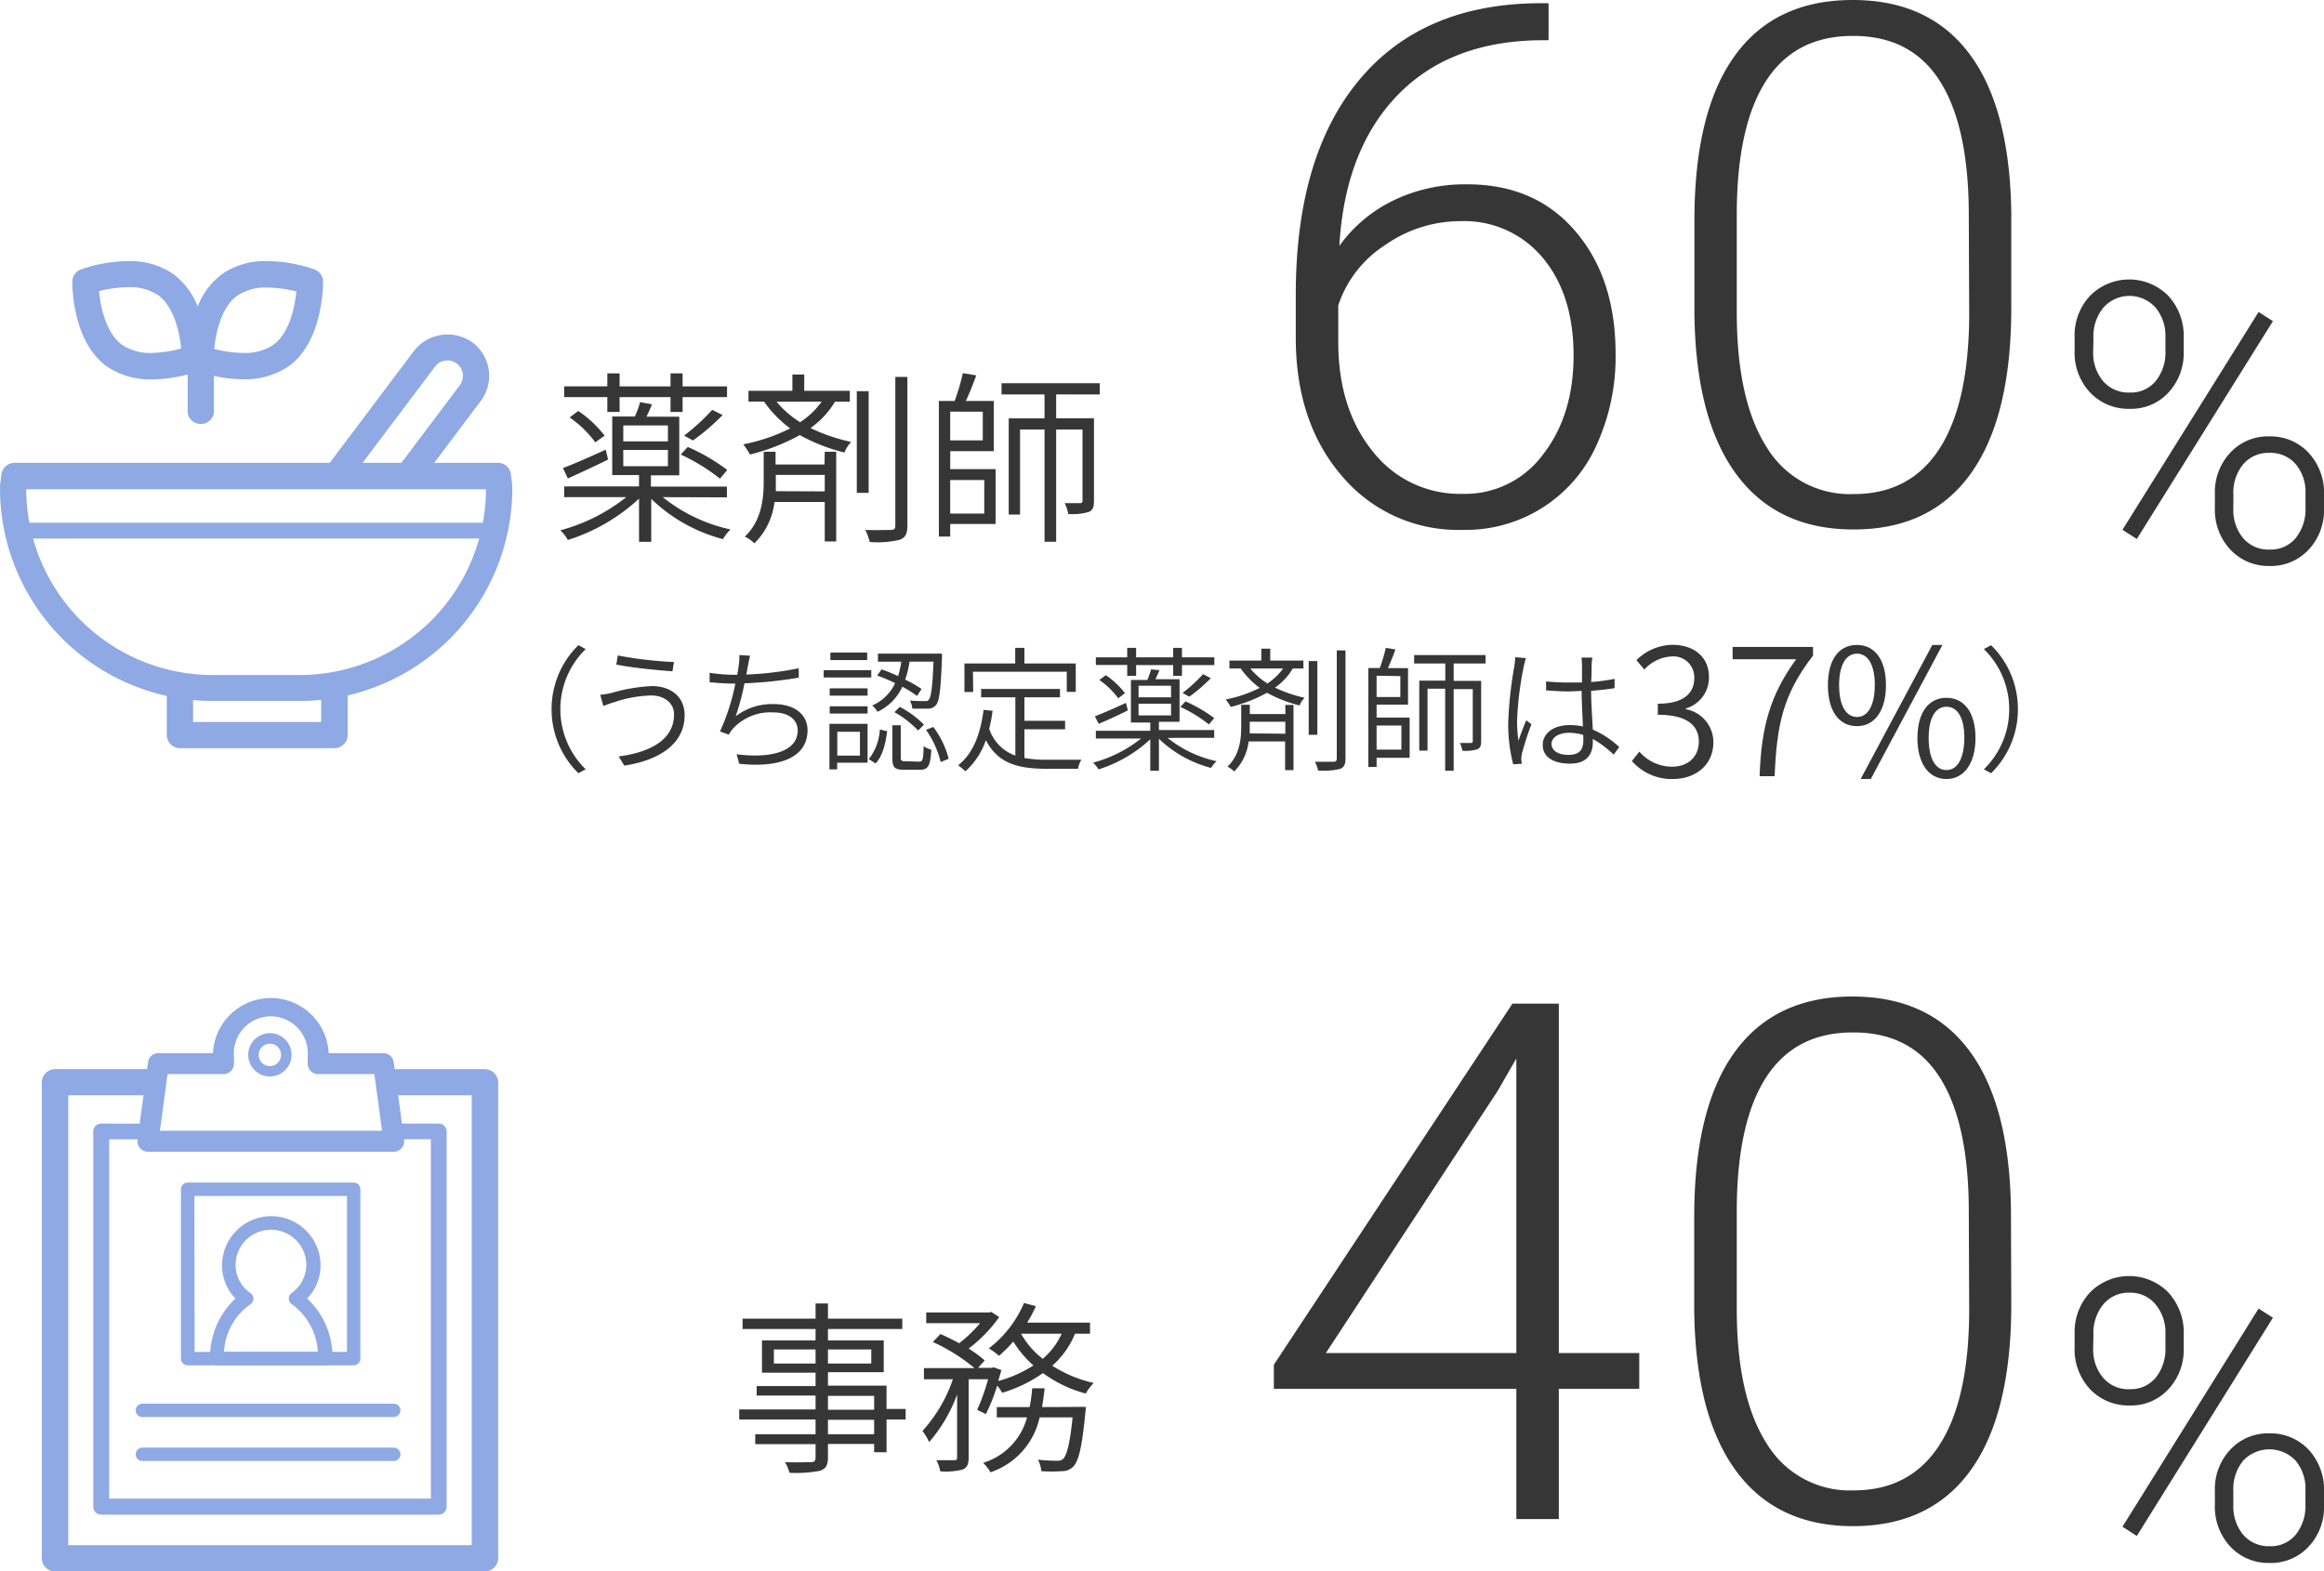 <svg xmlns="http://www.w3.org/2000/svg" viewBox="0 0 346.76 234.46"><defs><style>.cls-1{fill:#363636;}.cls-2{fill:#8ea9e3;}</style></defs><title>num0103</title><g id="レイヤー_2" data-name="レイヤー 2"><g id="レイヤー_1-2" data-name="レイヤー 1"><path class="cls-1" d="M135.13,211.8h-2.85v4.89h-1.85v-1.24h-6.89v2c0,1.25-.36,1.69-1.16,2a18.45,18.45,0,0,1-4.59.3,6,6,0,0,0-.66-1.58c1.74.06,3.4,0,3.87,0s.69-.16.69-.69v-2h-9V214h9V211.8H110.3v-1.5h11.39v-2.07H112.9v-1.41h8.79v-2h-8V200h8V198.3H110.8v-1.54h10.89v-2.27h1.85v2.27h11.09v1.54H123.54V200h8.32v4.75h-8.32v2h8.74v3.48h2.85Zm-13.44-8.35v-2.1h-6.22v2.1Zm1.85-2.1v2.1H130v-2.1Zm0,9h6.89v-2.07h-6.89Zm6.89,1.5h-6.89V214h6.89Z"/><path class="cls-1" d="M160.4,199a12.77,12.77,0,0,1-3.4,4.78,19.29,19.29,0,0,0,6.19,2.57,8.49,8.49,0,0,0-1.19,1.58,19.12,19.12,0,0,1-6.38-3.05,21,21,0,0,1-6.09,2.94,6,6,0,0,0-.74-1.08A26.8,26.8,0,0,1,147.1,211l-1.3-.64a29.79,29.79,0,0,0,1.63-4.56h-2.9v11.69c0,.94-.19,1.47-.86,1.77a10.22,10.22,0,0,1-3.37.28,6.1,6.1,0,0,0-.58-1.66c1.21,0,2.32,0,2.65,0s.44-.08.44-.42v-9.4a22.59,22.59,0,0,1-4.17,7.11,9.23,9.23,0,0,0-1-1.66,22,22,0,0,0,4.54-7.71h-4.32v-1.66h7.55a27.18,27.18,0,0,0-6.22-3.9l1.13-1.19c.89.39,1.86.86,2.8,1.38a20.85,20.85,0,0,0,3.12-3H138.2v-1.6h9.4l.3-.08,1.19.77a21.35,21.35,0,0,1-4.56,4.7,19.22,19.22,0,0,1,2.4,1.77l-1,1.11H148l.25-.09,1.16.42c-.14.53-.3,1.08-.47,1.63a18.63,18.63,0,0,0,5.25-2.32,16.18,16.18,0,0,1-3-3.57,19.46,19.46,0,0,1-2.13,2.13,10.58,10.58,0,0,0-1.52-1.11,16.72,16.72,0,0,0,5.25-6.77l1.77.47a18.75,18.75,0,0,1-1.3,2.46h9.38V199Zm1.6,10.92s0,.52-.05.8c-.5,5.22-1,7.3-1.83,8.13a2.26,2.26,0,0,1-1.68.66,21.36,21.36,0,0,1-3.07,0,4.35,4.35,0,0,0-.5-1.71,26.25,26.25,0,0,0,2.82.16,1.29,1.29,0,0,0,.94-.27c.53-.55,1-2.19,1.41-6.2h-4.92a11.14,11.14,0,0,1-7.33,8.19,6.46,6.46,0,0,0-1.1-1.41,9.69,9.69,0,0,0,6.55-6.78h-4.51v-1.54h4.9a23,23,0,0,0,.38-2.8h1.86c-.11,1-.23,1.88-.39,2.8ZM152.35,199a12.5,12.5,0,0,0,3.24,3.75,10.79,10.79,0,0,0,2.82-3.75Z"/><path class="cls-1" d="M82.3,105.82a13.36,13.36,0,0,1,4-9.55l1.09.58a12.53,12.53,0,0,0,0,17.94l-1.09.58A13.36,13.36,0,0,1,82.3,105.82Z"/><path class="cls-1" d="M97.14,103.77a18.34,18.34,0,0,0-5.47,1c-.62.17-1.16.39-1.65.57l-.46-1.67a11.49,11.49,0,0,0,1.77-.3,25.74,25.74,0,0,1,5.93-1c2.78,0,4.89,1.55,4.89,4.34,0,4.33-3.84,6.74-9,7.53l-.84-1.37c4.8-.62,8.26-2.58,8.26-6.22C100.62,105,99.22,103.77,97.14,103.77Zm3.42-5-.22,1.39c-2.19-.14-6.15-.54-8.38-1l.22-1.36A58,58,0,0,0,100.56,98.78Z"/><path class="cls-1" d="M119.19,101.11a64.13,64.13,0,0,1-8.11.85,35.43,35.43,0,0,1-1.31,4.91,9,9,0,0,1,5.72-1.81c3.15,0,5,1.62,5,3.9,0,4.1-4.22,5.65-10.19,5l-.39-1.42c4.65.62,9.11-.2,9.11-3.54,0-1.55-1.24-2.7-3.64-2.7a7.6,7.6,0,0,0-6,2.4,4.43,4.43,0,0,0-.64.92l-1.31-.48a32.19,32.19,0,0,0,2.29-7.14h-.14c-1.3,0-2.57-.1-3.7-.2l0-1.41a26.52,26.52,0,0,0,3.7.3H110c.1-.54.18-1,.22-1.37a8.82,8.82,0,0,0,.1-1.58l1.61.1c-.14.48-.25,1.08-.35,1.58-.06.33-.12.75-.22,1.23a47.82,47.82,0,0,0,7.81-.94Z"/><path class="cls-1" d="M130,101.09h-7.1V100H130Zm-.55,12.71h-4.54v1h-1.15V108h5.69Zm0-10h-5.65v-1.09h5.65Zm-5.65,1.59h5.65v1.08h-5.65Zm5.59-6.9h-5.49V97.37h5.49Zm-4.46,10.7v3.56h3.38v-3.56Zm4.7,4.08a7.83,7.83,0,0,0,1.65-4.42l1.09.26c-.22,1.77-.67,3.72-1.73,4.8Zm7.2-9.43a17.79,17.79,0,0,0-2.19-1.37,7.7,7.7,0,0,1-3.7,3.74,3.92,3.92,0,0,0-.8-.94,6.71,6.71,0,0,0,3.42-3.34,24,24,0,0,0-2.68-1.13l.66-.92a24.18,24.18,0,0,1,2.46,1,13.34,13.34,0,0,0,.48-2.15H131V97.53h9.55s0,.41,0,.59c-.18,4.76-.38,6.49-.88,7.06a1.47,1.47,0,0,1-1.17.56c-.48,0-1.43,0-2.37,0a3.26,3.26,0,0,0-.36-1.21c.94.08,1.85.08,2.17.08s.52,0,.64-.2c.34-.4.55-1.83.71-5.69h-3.58a13.81,13.81,0,0,1-.65,2.68,20.6,20.6,0,0,1,2.44,1.4Zm.3,9.81c.55,0,.63-.28.69-2.31a3.5,3.5,0,0,0,1.14.52c-.14,2.4-.46,3-1.69,3h-2.33c-1.45,0-1.79-.34-1.79-1.73v-4.91h1.25V113c0,.5.1.58.68.58Zm-2.87-8.18a15,15,0,0,1,3.6,2.65L137,109a15.74,15.74,0,0,0-3.54-2.74Zm5,3a13.41,13.41,0,0,1,2.29,4.75l-1.19.48a14.2,14.2,0,0,0-2.19-4.8Z"/><path class="cls-1" d="M152.85,113.1a18.5,18.5,0,0,0,3.44.26c.68,0,4.16,0,5.07,0a3.91,3.91,0,0,0-.52,1.35h-4.61c-4.24,0-7.3-.73-9.13-4.27a11.07,11.07,0,0,1-3.06,4.65,8.3,8.3,0,0,0-1.08-.9c2.23-1.75,3.33-4.63,3.8-8.27l1.34.14a21.25,21.25,0,0,1-.5,2.68,6.29,6.29,0,0,0,3.9,4v-8.69h-5.11V102.8h11.77v1.25h-5.31v3.5h6.07v1.27h-6.07Zm-7.64-9.85H143.9V99h7.58V96.67h1.37V99h7.66v4.23h-1.34v-3h-14Z"/><path class="cls-1" d="M174.21,110.1a17.62,17.62,0,0,0,7.32,3.48,4.69,4.69,0,0,0-.83,1,17.62,17.62,0,0,1-7.78-4.35V115h-1.29v-4.69a20.2,20.2,0,0,1-7.72,4.49,4.24,4.24,0,0,0-.82-1,19.65,19.65,0,0,0,7.16-3.6h-6.74v-1.16h8.12v-1.23h-2.89v-6.35h2.45a11.35,11.35,0,0,0,.56-1.59L173,100c-.2.48-.4.94-.6,1.35H176v6.35h-3.08v1.23h8.25v1.16ZM168.28,106c-1.47.73-3.06,1.47-4.35,2l-.56-1.12c1.18-.45,2.91-1.21,4.64-2Zm-.09-6.78h-4.68V98.08h4.68V96.67h1.33v1.41h5.53V96.67h1.31v1.41h4.83v1.16h-4.83v1.61h-1.31V99.24h-5.53v1.61h-1.33ZM165,100.75a11.94,11.94,0,0,1,2.85,2.68l-1,.76a11.9,11.9,0,0,0-2.82-2.73Zm4.88,3.3h4.85v-1.73h-4.85Zm0,2.7h4.85V105h-4.85Zm10.5,1.34a21.12,21.12,0,0,0-4.26-2.61l.76-.83a21.47,21.47,0,0,1,4.29,2.5Zm.28-6.9a22.9,22.9,0,0,1-3.21,2.76l-1-.56a22.71,22.71,0,0,0,3.06-2.8Z"/><path class="cls-1" d="M192.89,99.75a9.22,9.22,0,0,1-2.65,2.85,19.5,19.5,0,0,0,4.42,1.51,3.6,3.6,0,0,0-.76,1.15,20.13,20.13,0,0,1-4.85-1.89,22.64,22.64,0,0,1-5.41,2.11,7.32,7.32,0,0,0-.76-1.11,19.37,19.37,0,0,0,5.08-1.73,12.57,12.57,0,0,1-2.83-2.89h-1.69V98.56h4.76V96.79h1.33v1.77h4.95v1.19Zm-1.11,5.43H193v9.73h-1.25v-4.28h-5.45a7.51,7.51,0,0,1-2.15,4.48,4,4,0,0,0-1-.72c1.83-1.73,2.05-4.13,2.05-6v-3.23h1.28v1.38h5.31Zm0,4.3v-1.79h-5.31v.74c0,.35,0,.69,0,1Zm-5.22-9.73a10.46,10.46,0,0,0,2.55,2.23,8.56,8.56,0,0,0,2.33-2.23Zm10,9.89h-1.29v-11h1.29Zm4.2-12.59V113.2c0,.88-.24,1.31-.82,1.53a10.48,10.48,0,0,1-3.26.24,6.35,6.35,0,0,0-.48-1.31c1.29,0,2.43,0,2.77,0s.49-.12.49-.48V97.05Z"/><path class="cls-1" d="M205.4,107.07h4.93v6H205.4v1.37h-1.23V99.67h1.71a22.81,22.81,0,0,0,.89-3l1.44.24c-.32.9-.74,1.93-1.12,2.78h3v5.45H205.4Zm0-6.24V104h3.54v-3.12Zm0,7.42v3.6h3.7v-3.6ZM216.9,99v2.6H221v9c0,.62-.11,1-.57,1.2a6.08,6.08,0,0,1-2.23.22,4.15,4.15,0,0,0-.38-1.16c.78,0,1.45,0,1.65,0s.28-.08.28-.28v-7.75H216.9V115h-1.27V102.76H213V112h-1.23V101.56h3.88V99H211V97.74h10.66V99Z"/><path class="cls-1" d="M227.68,98.2c-.1.3-.24.88-.32,1.24a48.77,48.77,0,0,0-1,8.09,20.46,20.46,0,0,0,.21,3c.32-1,.82-2.24,1.16-3.06l.77.6a43.71,43.71,0,0,0-1.41,4.35,4.37,4.37,0,0,0-.1.86c0,.2.06.48.08.68l-1.29.08a23.87,23.87,0,0,1-.74-6.27,59.52,59.52,0,0,1,.92-8.41,10.47,10.47,0,0,0,.12-1.3Zm13.09,14.4a15.45,15.45,0,0,0-3.11-2.34v.51c0,1.57-.73,3.17-3.38,3.17s-4.09-1.06-4.09-2.81c0-1.59,1.45-2.94,4.05-2.94a9.9,9.9,0,0,1,1.95.2c-.08-1.59-.18-3.6-.2-5.29-.67,0-1.35.07-2,.07-1.13,0-2.16-.09-3.3-.15l0-1.34c1.12.1,2.19.16,3.36.16.66,0,1.3,0,2,0,0-1,0-1.93,0-2.52a11.7,11.7,0,0,0-.08-1.2h1.63a7.88,7.88,0,0,0-.12,1.16c0,.57,0,1.55-.07,2.48a27,27,0,0,0,3.5-.47v1.39c-1.1.18-2.29.3-3.5.4,0,2,.17,4,.25,5.78a13.79,13.79,0,0,1,3.94,2.61Zm-4.54-2.94a7.3,7.3,0,0,0-2.09-.32c-1.57,0-2.64.7-2.64,1.67s1,1.63,2.5,1.63c1.77,0,2.25-.87,2.25-2.23C236.25,110.2,236.25,109.94,236.23,109.66Z"/><path class="cls-1" d="M243.49,113.55l1.11-1.4a6.49,6.49,0,0,0,4.88,2.25c2.35,0,4-1.45,4-3.75s-1.63-4-6.12-4V105c4,0,5.44-1.67,5.44-3.83a3.11,3.11,0,0,0-3.38-3.22,5.91,5.91,0,0,0-4.07,1.95l-1.18-1.4a7.84,7.84,0,0,1,5.33-2.29c3.17,0,5.49,1.74,5.49,4.8a4.79,4.79,0,0,1-3.46,4.7v.11a5,5,0,0,1,4.12,4.93c0,3.43-2.69,5.49-6.07,5.49A7.91,7.91,0,0,1,243.49,113.55Z"/><path class="cls-1" d="M268,98.37h-9.48V96.53h12v1.29c-4.56,5.89-5.41,10.48-5.73,18h-2.24C262.79,108.41,264.16,103.65,268,98.37Z"/><path class="cls-1" d="M272.74,102.23c0-3.88,1.69-6,4.33-6s4.33,2.17,4.33,6-1.69,6.12-4.33,6.12S272.74,106.14,272.74,102.23Zm7,0c0-3.12-1.08-4.7-2.66-4.7s-2.67,1.58-2.67,4.7,1.08,4.75,2.67,4.75S279.73,105.34,279.73,102.23Zm8.58-6h1.51l-10.69,20h-1.51Zm-2.22,13.89c0-3.86,1.69-6,4.33-6s4.33,2.19,4.33,6-1.74,6.12-4.33,6.12S286.09,114,286.09,110.07Zm7,0c0-3.12-1.08-4.67-2.67-4.67s-2.66,1.55-2.66,4.67,1.05,4.78,2.66,4.78S293.09,113.21,293.09,110.07Z"/><path class="cls-1" d="M301.09,105.82a13.32,13.32,0,0,1-4,9.55l-1.08-.58a12.53,12.53,0,0,0,0-17.94l1.08-.58A13.32,13.32,0,0,1,301.09,105.82Z"/><path class="cls-1" d="M98.89,74.18A24.33,24.33,0,0,0,109,79a6.84,6.84,0,0,0-1.13,1.44,24.2,24.2,0,0,1-10.7-6v6.41H95.35V74.4a27.91,27.91,0,0,1-10.62,6.17,5.72,5.72,0,0,0-1.13-1.44,27,27,0,0,0,9.84-4.95H84.18v-1.6H95.35V70.89h-4V62.15h3.37A13.38,13.38,0,0,0,95.51,60l1.77.33c-.27.66-.55,1.3-.82,1.85h4.89v8.74H97.12v1.69h11.34v1.6Zm-8.16-5.61c-2,1-4.2,2-6,2.82L84,69.84c1.63-.61,4-1.66,6.38-2.74Zm-.11-9.32H84.18v-1.6h6.44V55.71h1.83v1.94h7.6V55.71h1.8v1.94h6.63v1.6h-6.63v2.21h-1.8V59.25h-7.6v2.21H90.62Zm-4.34,2.07A16.73,16.73,0,0,1,90.21,65l-1.39,1A16,16,0,0,0,85,62.29ZM93,65.86h6.66V63.48H93Zm0,3.7h6.66V67.13H93Zm14.43,1.86a29,29,0,0,0-5.86-3.6l1.05-1.13a28.94,28.94,0,0,1,5.89,3.43Zm.39-9.49a32.91,32.91,0,0,1-4.42,3.79L102.07,65a30.86,30.86,0,0,0,4.2-3.85Z"/><path class="cls-1" d="M124.58,59.94a12.77,12.77,0,0,1-3.65,3.93A27.37,27.37,0,0,0,127,65.94,5,5,0,0,0,126,67.52a26.91,26.91,0,0,1-6.66-2.6,30.63,30.63,0,0,1-7.44,2.9,9.89,9.89,0,0,0-1-1.52,26.77,26.77,0,0,0,7-2.38,17.19,17.19,0,0,1-3.9-4h-2.32V58.31h6.55V55.88H120v2.43h6.8v1.63Zm-1.52,7.47h1.71V80.79h-1.71V74.9h-7.5a10.31,10.31,0,0,1-3,6.17,5.22,5.22,0,0,0-1.43-1c2.51-2.38,2.82-5.67,2.82-8.21V67.41h1.77v1.9h7.3Zm0,5.91V70.86h-7.3v1c0,.47,0,.94,0,1.43Zm-7.19-13.38A14.62,14.62,0,0,0,119.38,63a11.78,11.78,0,0,0,3.21-3.07Zm13.74,13.6h-1.77V58.37h1.77Zm5.78-17.3v22.2c0,1.22-.33,1.8-1.14,2.1a14.37,14.37,0,0,1-4.48.33,8.23,8.23,0,0,0-.66-1.8c1.77.06,3.35,0,3.82,0s.66-.16.66-.66V56.24Z"/><path class="cls-1" d="M141.78,70h6.77v8.18h-6.77v1.88h-1.69V59.83h2.35a30.39,30.39,0,0,0,1.22-4.15l2,.33c-.44,1.25-1,2.66-1.55,3.82h4.17v7.49h-6.49Zm0-8.58v4.29h4.86V61.43Zm0,10.21v5h5.08v-5Zm15.81-12.78v3.57h5.64v12.3c0,.86-.14,1.39-.77,1.66a8.26,8.26,0,0,1-3.07.31,5.74,5.74,0,0,0-.53-1.61c1.08,0,2,0,2.27,0s.39-.11.39-.39V64.09h-3.93V80.84h-1.74V64.09H152.2V76.78h-1.69V62.43h5.34V58.86h-6.41V57.18h14.65v1.68Z"/><path class="cls-1" d="M231.06.48V6h-.74q-13.78,0-21.71,8.12t-8.77,22.57a21.46,21.46,0,0,1,8.08-6.79,24.72,24.72,0,0,1,11-2.4q10.14,0,16.14,7t6,18.3a31.62,31.62,0,0,1-2.8,13.52,21.34,21.34,0,0,1-20,12.74,22.63,22.63,0,0,1-18-8q-6.92-8-6.92-20.68V44q0-20.65,9.41-32T229.47.48ZM217.9,33a19.52,19.52,0,0,0-11.22,3.56,17.1,17.1,0,0,0-7,9V51q0,10,5.15,16.36a16.47,16.47,0,0,0,13.39,6.33,14.46,14.46,0,0,0,12-5.86q4.56-5.85,4.57-14.77,0-9.07-4.57-14.56A15.22,15.22,0,0,0,217.9,33Z"/><path class="cls-1" d="M300.1,45.9q0,16.27-6,24.7T276.54,79q-11.42,0-17.49-8.27T252.82,46.7V32.91q0-16.21,6-24.56T276.43,0q11.42,0,17.44,8.06T300.1,31.8Zm-6.34-13.78q0-13.21-4.3-20t-13-6.76q-8.55,0-12.88,6.6t-4.44,19.49V46.59q0,13.15,4.46,20.13a14.47,14.47,0,0,0,13,7q8.44,0,12.81-6.81t4.41-20Z"/><path class="cls-1" d="M309.55,50.29a8.62,8.62,0,0,1,2.3-6.15,8.21,8.21,0,0,1,11.68,0,8.84,8.84,0,0,1,2.3,6.32v2a8.63,8.63,0,0,1-2.27,6.1A7.57,7.57,0,0,1,317.75,61a7.86,7.86,0,0,1-5.86-2.4,8.69,8.69,0,0,1-2.34-6.34Zm2.77,2.19a6.52,6.52,0,0,0,1.47,4.38,5,5,0,0,0,4,1.71,4.76,4.76,0,0,0,3.87-1.73,6.75,6.75,0,0,0,1.44-4.48V50.28a6.53,6.53,0,0,0-1.49-4.4,5.21,5.21,0,0,0-7.75,0,6.7,6.7,0,0,0-1.5,4.58Zm6.51,27.94-2.14-1.37L337,46.55l2.14,1.37Zm11.65-6.74a8.6,8.6,0,0,1,2.3-6.14,7.67,7.67,0,0,1,5.81-2.43,7.8,7.8,0,0,1,5.85,2.42,8.76,8.76,0,0,1,2.32,6.35v2a8.55,8.55,0,0,1-2.3,6.14,7.65,7.65,0,0,1-5.81,2.43,7.78,7.78,0,0,1-5.84-2.42,8.7,8.7,0,0,1-2.33-6.29Zm2.75,2.22a6.52,6.52,0,0,0,1.47,4.4A4.93,4.93,0,0,0,338.65,82a4.82,4.82,0,0,0,3.9-1.73A6.88,6.88,0,0,0,344,75.75V73.66a6.46,6.46,0,0,0-1.47-4.42,5,5,0,0,0-3.93-1.67,4.92,4.92,0,0,0-3.88,1.69,6.58,6.58,0,0,0-1.48,4.52Z"/><path class="cls-1" d="M232.59,201.89h12v5.33h-12v19.44h-6.34V207.22H190.07v-3.59l35.6-53.88h6.92Zm-34.76,0h28.42V157.94l-2.8,4.86Z"/><path class="cls-1" d="M300.1,194.6q0,16.28-6,24.69t-17.59,8.43q-11.42,0-17.49-8.27t-6.23-24.06V181.6q0-16.22,6-24.56t17.59-8.35q11.42,0,17.44,8.06t6.23,23.74Zm-6.34-13.79q0-13.2-4.3-20t-13-6.76q-8.55,0-12.88,6.61t-4.44,19.49v15.11q0,13.14,4.46,20.12a14.47,14.47,0,0,0,13,7q8.44,0,12.81-6.81t4.41-20Z"/><path class="cls-1" d="M309.55,199a8.65,8.65,0,0,1,2.3-6.16,8.21,8.21,0,0,1,11.68,0,8.88,8.88,0,0,1,2.3,6.33v2a8.63,8.63,0,0,1-2.27,6.1,7.57,7.57,0,0,1-5.81,2.44,7.89,7.89,0,0,1-5.86-2.39,8.7,8.7,0,0,1-2.34-6.34Zm2.77,2.18a6.48,6.48,0,0,0,1.47,4.38,4.93,4.93,0,0,0,4,1.72,4.79,4.79,0,0,0,3.87-1.73,6.79,6.79,0,0,0,1.44-4.48V199a6.5,6.5,0,0,0-1.49-4.39,4.84,4.84,0,0,0-3.88-1.73,4.91,4.91,0,0,0-3.87,1.71,6.72,6.72,0,0,0-1.5,4.58Zm6.51,28-2.14-1.38L337,195.25l2.14,1.37Zm11.65-6.74a8.56,8.56,0,0,1,2.3-6.14,7.67,7.67,0,0,1,5.81-2.43,7.79,7.79,0,0,1,5.85,2.41,8.78,8.78,0,0,1,2.32,6.36v2a8.52,8.52,0,0,1-2.3,6.14,7.65,7.65,0,0,1-5.81,2.43,7.77,7.77,0,0,1-5.84-2.41,8.71,8.71,0,0,1-2.33-6.3Zm2.75,2.21A6.56,6.56,0,0,0,334.7,229a5,5,0,0,0,3.95,1.71,4.79,4.79,0,0,0,3.9-1.73,6.84,6.84,0,0,0,1.44-4.53v-2.09a6.45,6.45,0,0,0-1.47-4.42,5.37,5.37,0,0,0-7.81,0,6.6,6.6,0,0,0-1.48,4.52Z"/><path class="cls-2" d="M72.33,159.53h-15l.53,3.9H70.38v67.12H10.18V163.43H23l.53-3.9H8.23a2,2,0,0,0-2,1.95v71a2,2,0,0,0,2,2h64.1a2,2,0,0,0,2-2v-71A2,2,0,0,0,72.33,159.53Z"/><path class="cls-2" d="M15.09,167.65a1.17,1.17,0,0,0-1.17,1.17v56A1.17,1.17,0,0,0,15.09,226H65.47a1.17,1.17,0,0,0,1.17-1.18v-56a1.17,1.17,0,0,0-1.17-1.17H58.39l.32,2.34h5.58v53.62h-48V170h5.85l.32-2.34Z"/><path class="cls-2" d="M58.75,171.85H22.07a1.57,1.57,0,0,1-1.55-1.78l1.56-11.57a1.56,1.56,0,0,1,1.55-1.36h8.15a8.64,8.64,0,0,1,17.26,0h8.15a1.57,1.57,0,0,1,1.56,1.36l1.55,11.57a1.56,1.56,0,0,1-.38,1.24A1.54,1.54,0,0,1,58.75,171.85Zm-34.89-3.13H57l-1.14-8.45H47.47a1.56,1.56,0,0,1-1.56-1.56,1.79,1.79,0,0,1,0-.23v-.84a5.52,5.52,0,1,0-11,0v.84a1.77,1.77,0,0,1,0,.23,1.56,1.56,0,0,1-1.56,1.56H25Z"/><path class="cls-2" d="M40.28,160.62a3.23,3.23,0,1,1,3.22-3.22A3.23,3.23,0,0,1,40.28,160.62Zm0-4.89a1.67,1.67,0,1,0,1.66,1.67A1.67,1.67,0,0,0,40.28,155.73Z"/><path class="cls-2" d="M52.77,203.72H28a1,1,0,0,1-1-1V177.45a1,1,0,0,1,1-1H52.77a1,1,0,0,1,1,1v25.27A1,1,0,0,1,52.77,203.72Zm-23.73-2H51.77V178.45H29Z"/><path class="cls-2" d="M48.48,203.75H32.34a1,1,0,0,1-1-1,12,12,0,0,1,3.79-9,7.09,7.09,0,0,1-2-4.93,7.35,7.35,0,1,1,14.7,0,7.09,7.09,0,0,1-2,4.93,12,12,0,0,1,3.79,9A1,1,0,0,1,48.48,203.75Zm-15.06-2.06h14a9.37,9.37,0,0,0-3.86-7.07,1,1,0,0,1-.47-.83,1,1,0,0,1,.42-.86,5.2,5.2,0,0,0,2.2-4.16,5.28,5.28,0,0,0-10.56,0,5.12,5.12,0,0,0,2.2,4.16,1,1,0,0,1,0,1.69A9.31,9.31,0,0,0,33.42,201.69Z"/><path class="cls-2" d="M58.75,211.44H21.25a1,1,0,0,1,0-2h37.5a1,1,0,0,1,0,2Z"/><path class="cls-2" d="M58.75,218H21.25a1,1,0,0,1,0-2h37.5a1,1,0,0,1,0,2Z"/><path class="cls-2" d="M52.64,71,64.92,54.7a2.3,2.3,0,0,1,1.84-.92,2.31,2.31,0,0,1,1.86,3.69L58.43,71h4.9l8.41-11.18a6.22,6.22,0,0,0-1.23-8.71,6.37,6.37,0,0,0-8.72,1.22L47.74,71Z"/><path class="cls-2" d="M44.73,104.59h-13A31.75,31.75,0,0,1,0,72.88a10.11,10.11,0,0,1,.12-1.36l.07-.64a2,2,0,0,1,2-1.82H74.29a1.94,1.94,0,0,1,1.95,1.82l.08.64a10.11,10.11,0,0,1,.12,1.36A31.75,31.75,0,0,1,44.73,104.59ZM3.91,73a27.83,27.83,0,0,0,27.8,27.72h13A27.83,27.83,0,0,0,72.52,73Z"/><path class="cls-2" d="M49.88,111.64h-23a2,2,0,0,1-2-2v-7.48c0-1.08.88-1.95,2-.54h23c1.08-1.41,2-.54,2,.54v7.48A2,2,0,0,1,49.88,111.64Zm-21.07-3.91H47.92v-3.56H28.81Z"/><path class="cls-2" d="M72.77,80.36H2.4A1.17,1.17,0,0,1,2.4,78H72.77a1.17,1.17,0,0,1,0,2.34Z"/><path class="cls-2" d="M48.2,42a1.93,1.93,0,0,0-1.28-1.8,22.26,22.26,0,0,0-7-1.24,11.35,11.35,0,0,0-6.72,1.89,10.94,10.94,0,0,0-3.7,4.88,11.09,11.09,0,0,0-3.7-4.88,11.39,11.39,0,0,0-6.72-1.89,22.28,22.28,0,0,0-7,1.24A1.93,1.93,0,0,0,10.79,42c0,.37-.07,9,5.22,12.72a11.54,11.54,0,0,0,6.72,1.89A21.9,21.9,0,0,0,28,55.88v5.78a2,2,0,0,0,3.92,0V56.09a21,21,0,0,0,4.36.5A11.49,11.49,0,0,0,43,54.7C48.27,51,48.21,42.35,48.2,42ZM22.73,52.66a7.6,7.6,0,0,1-4.46-1.17c-2.42-1.71-3.27-5.61-3.49-8.05a17.94,17.94,0,0,1,4.3-.58A7.65,7.65,0,0,1,23.54,44c2.42,1.72,3.27,5.63,3.49,8A17.54,17.54,0,0,1,22.73,52.66Zm18-1.17a7.6,7.6,0,0,1-4.46,1.17,17.54,17.54,0,0,1-4.3-.59c.22-2.42,1.07-6.33,3.5-8a7.6,7.6,0,0,1,4.46-1.16,18.08,18.08,0,0,1,4.29.58C44,45.6,43.29,49.68,40.72,51.49Z"/></g></g></svg>